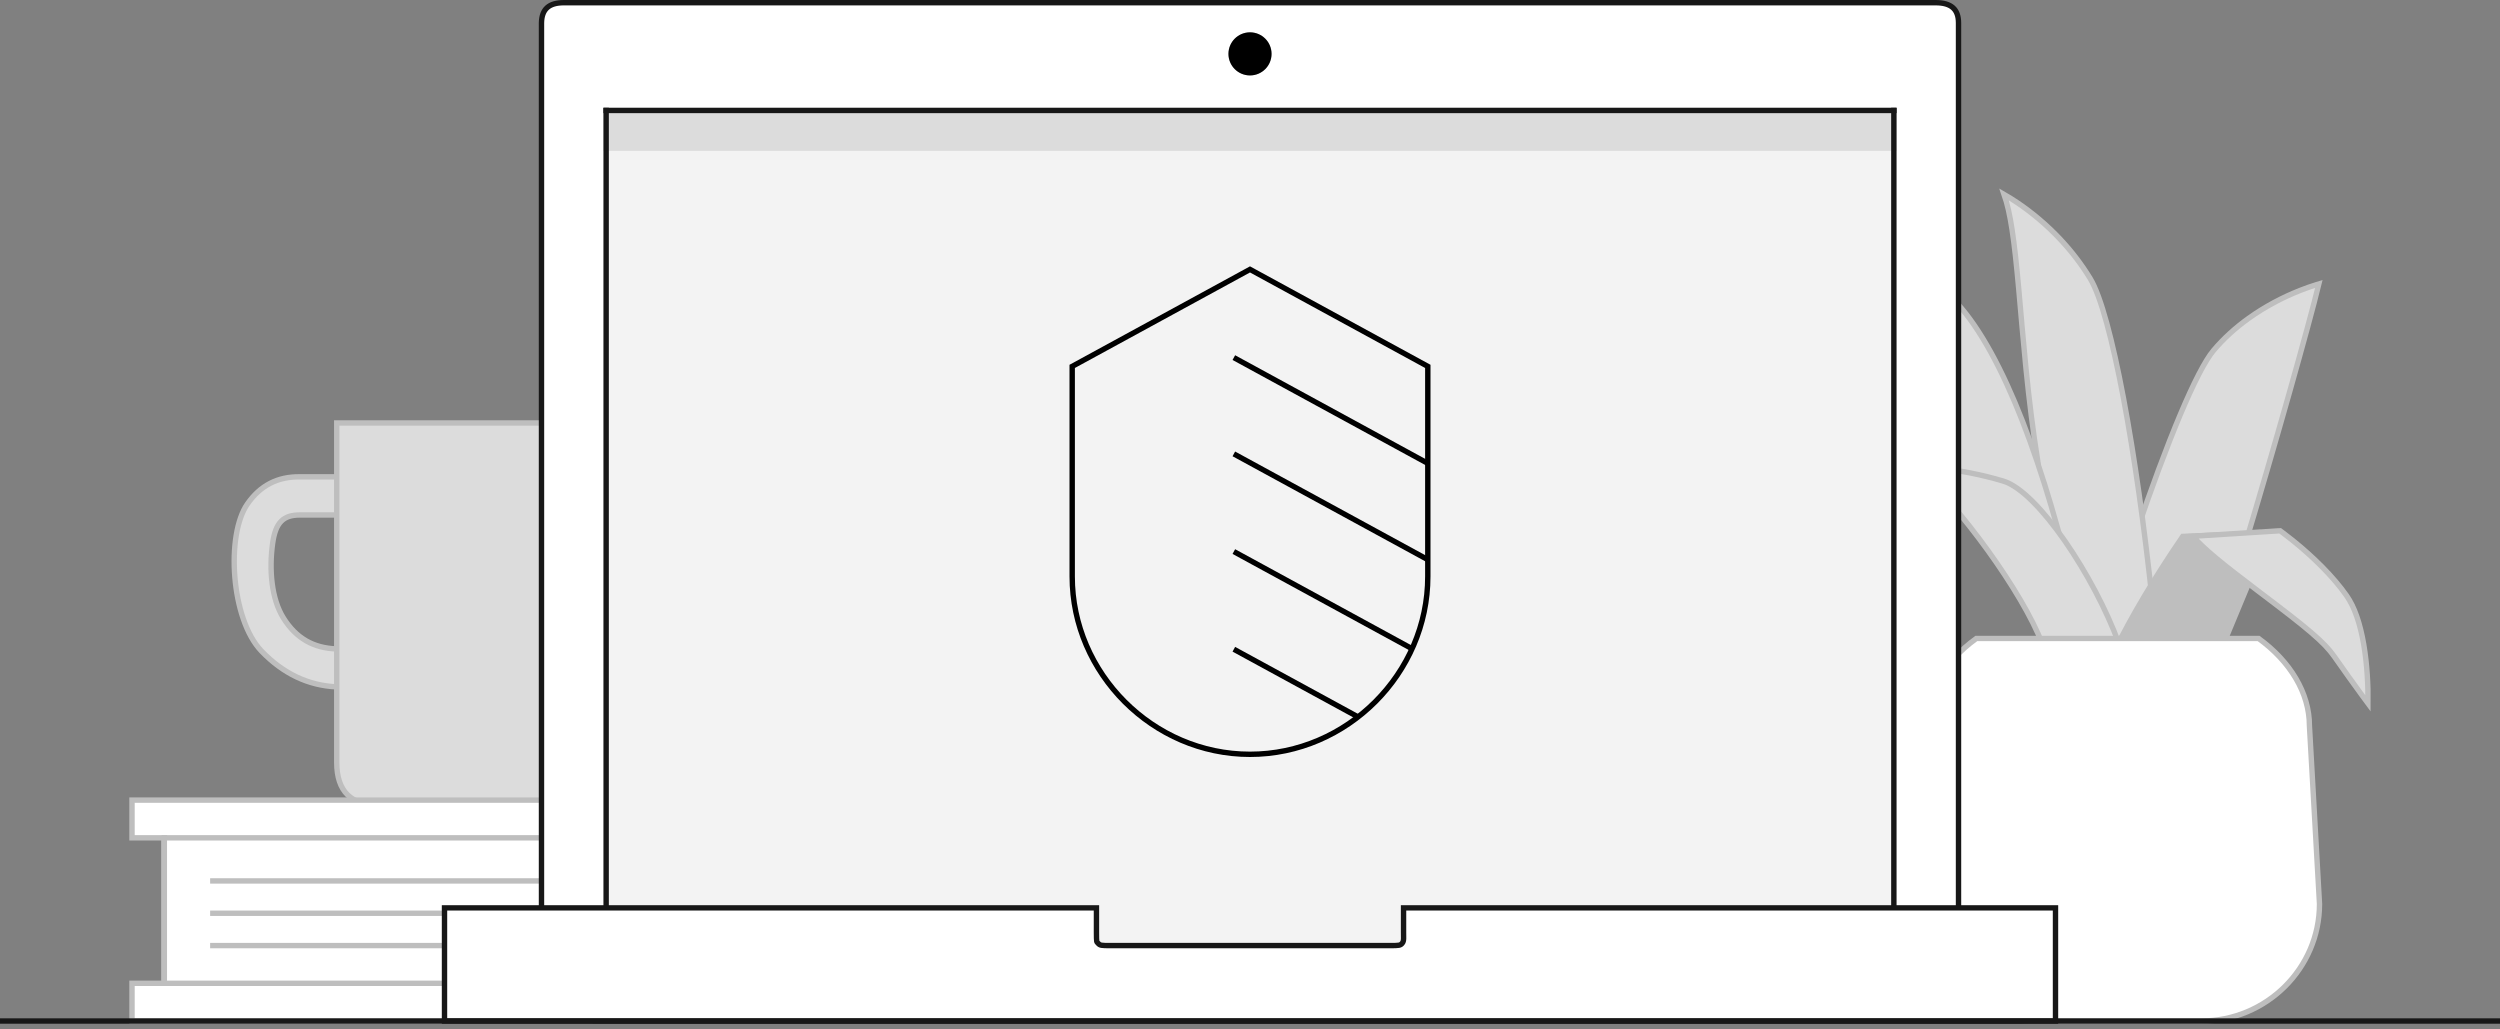 <svg width="464px" height="191px" viewBox="0 0 464 191" version="1.1" xmlns="http://www.w3.org/2000/svg" xmlns:xlink="http://www.w3.org/1999/xlink">
    <rect x="0" y="0" width="464" height="191" fill="#808080" stroke="none"/>
    <g id="Page-1" stroke="none" stroke-width="1" fill="none" fill-rule="evenodd">
        <g id="credentials">
            <path d="M125.5,78.5 L62.5,78.5 L62.5,141.508 C62.5,146.891 65.158,149.5 70.651,149.5 L117.349,149.5 C121.853,149.5 125.5,145.92 125.5,141.508 L125.5,78.5 Z M62.5,120.44 C58.171,120.309 54.932,118.453 52.575,114.657 C50.419,111.184 49.887,105.797 50.618,100.727 C51.165,96.933 52.617,95.58 55.641,95.58 L62.5,95.58 L62.5,88.501 L55.634,88.501 C51.524,88.446 48.305,90.11 45.927,93.521 C41.906,99.288 42.852,114.932 48.535,120.844 C52.561,125.032 57.209,127.239 62.5,127.483 L62.5,120.44 Z" id="Shape" stroke="#BEBEBE" fill="#DCDCDC" fill-rule="nonzero"></path>
            <polygon id="Path" fill="#FFFFFF" fill-rule="nonzero" points="30 154 110 154 110 184 30 184"></polygon>
            <path d="M24.5,182.5 L109.5,182.5 L109.5,189.5 L24.5,189.5 L24.5,182.5 Z M24.5,148.5 L109.5,148.5 L109.5,155.5 L24.5,155.5 L24.5,148.5 Z" id="Shape" stroke="#BEBEBE" fill="#FFFFFF" fill-rule="nonzero"></path>
            <path d="M39,175 L116,175 L116,176 L39,176 L39,175 Z M39,169 L116,169 L116,170 L39,170 L39,169 Z M39,163 L116,163 L116,164 L39,164 L39,163 Z M30,155 L31,155 L31,183 L30,183 L30,155 Z" id="Shape" fill="#BEBEBE" fill-rule="nonzero"></path>
            <g id="Group" transform="translate(346, 36)" fill-rule="nonzero" stroke="#BEBEBE">
                <path d="M50.326,63.334 L43.682,87.086 L53.818,89.437 L70.337,66.23 C76.179,46.878 82.593,24.123 84.381,16.702 C84.261,16.737 84.135,16.775 84.002,16.815 C83.058,17.103 82.005,17.469 80.869,17.919 C77.624,19.206 74.379,20.909 71.353,23.078 C68.921,24.821 66.734,26.798 64.849,29.022 C61.729,32.704 56.271,45.812 50.326,63.334 L50.326,63.334 Z" id="Path" fill="#DCDCDC"></path>
                <path d="M53.48,75.697 C50.591,48.298 45.89,22.188 41.945,15.699 C40.341,13.061 38.473,10.636 36.393,8.42 C33.848,5.709 31.121,3.443 28.395,1.605 C27.519,1.014 26.701,0.507 25.959,0.083 C27.143,3.483 27.849,8.465 28.679,17.654 C28.809,19.093 29.268,24.346 29.298,24.693 C29.561,27.662 29.782,30.034 30.021,32.405 C30.641,38.551 31.326,44.038 32.192,49.476 L33.874,62.923 L47.025,83.169 L53.48,75.697 Z" id="Path" fill="#DCDCDC"></path>
                <path d="M37.184,66.839 C30.823,42.403 22.764,23.854 14.054,17.351 C7.984,12.819 4.02,10.165 1.823,9.054 C1.28,8.779 0.873,8.615 0.607,8.543 C0.614,8.554 0.62,8.564 0.625,8.573 C5.591,16.701 11.057,32.724 15.986,52.391 L37.184,66.839 L37.184,66.839 Z" id="Shape" fill="#DCDCDC"></path>
                <path d="M47.288,83.499 C42.666,70.887 32.25,55.243 25.834,53.3 C21.784,52.074 17.587,51.286 13.484,50.85 C12.041,50.696 10.711,50.598 9.524,50.543 C9.481,50.541 9.438,50.54 9.395,50.538 C17.659,57.88 29.362,73.854 33.038,83.483 L47.288,83.499 L47.288,83.499 Z" id="Path" fill="#DCDCDC"></path>
                <path d="M75.238,62.881 L59.115,63.558 C54.046,70.973 49.658,78.288 46.733,84.28 L64.901,87.78 L75.238,62.881 L75.238,62.881 Z" id="Path" fill="#BEBEBE"></path>
                <path d="M61.005,63.529 C63.029,65.87 66.363,68.592 73.128,73.704 C73.312,73.844 73.312,73.844 73.496,73.983 C82.318,80.647 85.376,83.18 87.224,85.818 C89.065,88.447 90.798,90.864 92.37,93.013 C92.78,93.573 93.156,94.084 93.497,94.544 C93.544,91.173 93.338,87.296 92.705,83.587 C92.051,79.762 91.006,76.66 89.52,74.548 C88.29,72.801 86.782,71.04 85.059,69.291 C83.304,67.51 81.423,65.836 79.541,64.32 C78.883,63.789 78.272,63.317 77.724,62.908 C77.495,62.738 77.313,62.604 77.182,62.51 L61.005,63.529 L61.005,63.529 Z" id="Path" fill="#DCDCDC"></path>
                <path d="M73.196,82.5 L20.804,82.5 C14.926,86.768 11.371,92.626 11.37,98.714 L9.5,131.751 C9.5,143.711 19.367,153.5 31.426,153.5 L62.574,153.5 C74.633,153.5 84.5,143.711 84.501,131.779 L82.629,98.686 C82.629,92.625 79.074,86.768 73.196,82.5 L73.196,82.5 Z" id="Path" fill="#FFFFFF"></path>
            </g>
            <g id="Group" transform="translate(82, 0)" fill-rule="nonzero">
                <path d="M281.5,182.5 L281.5,4.265 C281.5,1.711 280.148,0.5 277.237,0.5 L22.663,0.5 C19.865,0.5 18.541,1.711 18.5,4.265 L18.5,182.5 L281.5,182.5 Z" id="Path" stroke="#171717" fill="#FFFFFF"></path>
                <polyline id="Path" fill="#F3F3F3" points="178.379 175 270 175 270 20 30 20 30 175 123.039 175"></polyline>
                <polygon id="Path" fill="#DCDCDC" points="262.188 28 270 28 270 20 30 20 30 28 37.812 28"></polygon>
                <path d="M270,180 L270,20 L269,20 L269,180 L270,180 Z M31,180 L31,20 L30,20 L30,180 L31,180 Z" id="Shape" fill="#171717"></path>
                <polygon id="Path" fill="#171717" points="262.188 21 270 21 270 20 30 20 30 21 37.812 21"></polygon>
                <path d="M178.5,168.5 L178.5,173 C178.5,173.176 178.515,173.998 178.509,174.177 C178.497,174.587 178.433,174.854 178.237,175.081 C177.897,175.476 177.664,175.5 176,175.5 L124,175.5 C122.418,175.5 122.17,175.474 121.822,175.092 C121.499,174.737 121.517,175.011 121.5,173 L121.5,168.5 L0.5,168.5 L0.5,189.5 L299.5,189.5 L299.5,168.5 L178.5,168.5 Z" id="Path" stroke="#171717" fill="#FFFFFF"></path>
                <g transform="translate(146, 6)" id="a-link">
                    <g fill="#BEBEBE">
                        <path d="M8,4.001 C8,6.208 6.21,8 4,8 C1.79,8 0,6.208 0,4.001 C0,1.792 1.79,0 4,0 C6.21,0 8,1.792 8,4.001 Z" id="a"></path>
                    </g>
                    <g fill="#000000">
                        <path d="M8,4.001 C8,6.208 6.21,8 4,8 C1.79,8 0,6.208 0,4.001 C0,1.792 1.79,0 4,0 C6.21,0 8,1.792 8,4.001 Z" id="a"></path>
                    </g>
                </g>
            </g>
            <polygon id="Path" fill="#171717" fill-rule="nonzero" points="0 189 464 189 464 190 0 190"></polygon>
            <g id="Group">
                <polygon id="Path" points="0 0 464 0 464 190 0 190"></polygon>
            </g>
        </g>
        <g id="security--shield" transform="translate(199, 50)" stroke="#000000">
            <g id="Group" transform="translate(30, 16)">
                <line x1="0" y1="0.371" x2="36" y2="20" id="Path"></line>
                <line x1="0" y1="18.242" x2="36" y2="37.871" id="Path"></line>
                <line x1="0" y1="36.371" x2="33" y2="54.365" id="Path"></line>
                <line x1="0" y1="54.5" x2="22.833" y2="66.947" id="Path"></line>
            </g>
            <path d="M33,0 L0,18 C0,18 0,42 0,57 C0,75 15,90 33,90 C51,90 66,75 66,57 C66,36 66,18 66,18 L33,0 Z" id="Path"></path>
        </g>
    </g>
</svg>